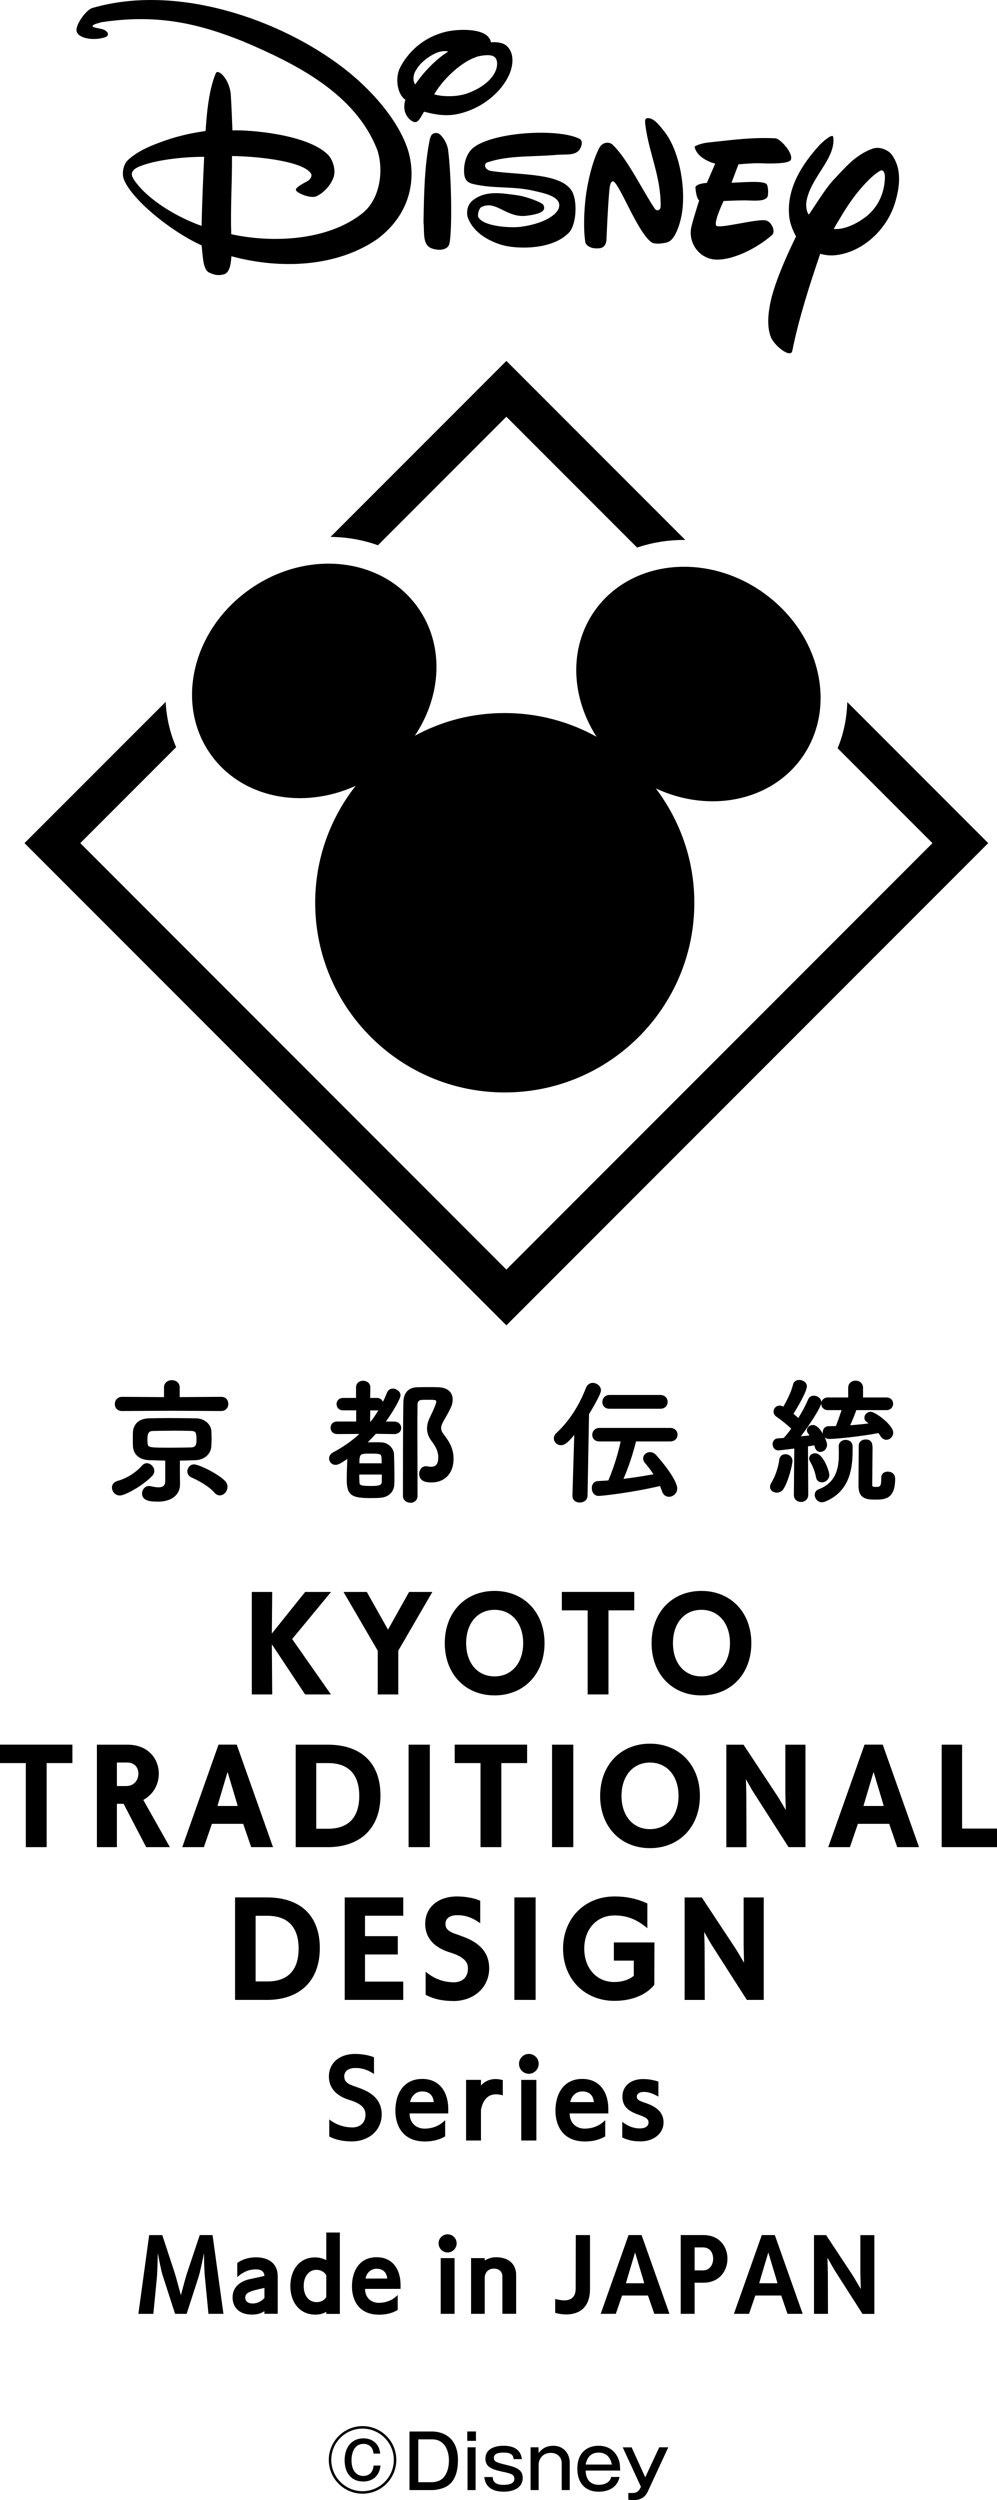 <?xml version="1.0" encoding="UTF-8"?>
<svg id="Layer_2" data-name="Layer 2" xmlns="http://www.w3.org/2000/svg" width="288.2" height="722.13" viewBox="0 0 288.2 722.13">
  <g id="text">
    <g>
      <g>
        <path d="M118.27,44.54c-1.91-7.51-8.82-17.05-18.98-24.89C81.19,5.69,51.22-4.86,26.67,2.32c-1.61.43-4.41,4.21-4.56,6.16-.18,2.33,3.86,3.2,7.03,2.6.79-.21,2.38-.33,2-1.58-1.18-1.65-3.3-1.01-4.44-1.91.41-.75,1.56-.78,2.44-1.14,15.75-2.42,27.67.06,41.32,5.58,14.92,6.35,32.41,14.98,38.67,31.48,1.89,6.07.64,14.41-4.7,18.35-9.87,7.62-25.52,8.42-37.58,5.79-.27-7.58.26-14.53.21-22.58,8.59.12,20.93,1.69,22.89,5.15.33.61-.27,1.7-1.18,2.17-1.8.92-3.58,1.98-3.2,2.61.5.89,4.26,2.41,5.88,1.7,2.15-1.01,4.17-3.16,4.98-5.53.71-2.14-.21-5.12-1.76-6.62-5.92-5.7-22.3-7.1-27.48-6.88,0,0-.29-7.62-.47-10.29-.33-4.49-3.71-7.71-4.35-6.2-2.26,5.38-2.68,13.19-2.95,16.65-2.27.39-6.51.91-12.33,2.99-3.27,1.18-7.15,2.68-10.1,5.41-1.42,1.34-1.79,3.98-1.2,5.53,2.14,5.65,13.21,14.88,22.49,19.12.35,2.79.33,6.97,2.14,7.83,1.44.68,2.68,1.01,4.38.5,1.91-.56,1.99-4.17,2.09-5.2,14.03,3.82,30.43,3.21,42.27-5.02,9.5-7.19,10.97-17.01,9.1-24.45M58.28,65.25c-6.71-2.35-15.36-7.3-19.43-13.14-1.09-1.6-1.33-2.96,1.77-4.15,5.48-2.12,14.3-2.7,18.4-2.67-.25,5.36-.64,13.55-.74,19.96M129.53,43.26c1.09,8.66,1.2,25.48.23,27.55-.73,1.51-3.06,1.54-4.61,1.05-3.23-.84-2.39-4.83-2.73-7.63.14-8.04.26-16.24,1.79-23.84.32-1.45.8-2.01,2.04-1.98,1.21.02,3.03,2.86,3.27,4.84M138.27,62.71c1.36,2.67,9.07,3.19,12.19,2.81,6.81-.89,10.63-3.52,11.13-5.6.73-3.1-4.04-4.08-7.42-4.83-6.03-1.39-11.49-.51-17.49-1.96-1.59-.37-2.32-1.32-2.47-2.71-.35-2.98.64-6.24,2.69-7.82,5.97-4.57,24.69-5.57,30.66-2.48,1.03.57.59,2.23-.06,3.13-1.33,1.8-4.07,1.25-6.47,1.47-6.83.64-14,.06-20.22,2.21-1,.35-.83,2.16,1.23,2.47,8.24,1.24,20.86.42,23.52,6.29,1.36,2.98,1.02,9.35-1.15,11.56-4.81,4.89-14.12,4.61-18.13,3.8-2.71-.56-9.35-2.86-11.16-8.57-.36-2.13.38-3.79,1.74-4.76,3.56-2.7,7.91-1.97,12.66-1.32,2.79.39,7.21,2.11,7.56,2.8.62,1.29.29,2.53-5.15,3.15-5.65.53-8.59-4.61-12.74-2.56-.77.38-1.24,2.3-.92,2.94M177.12,41.84c4.27,4.02,8.84,13.61,12.18,18.46.62.89,1.67.32,1.67-.59.14-8.52-3.27-15.22-4.35-23.1-.08-.74-.44-2.35.41-2.47,1.94-.26,3.68,2.21,4.88,3.68,4.19,5.18,6.33,15.35,5.3,23.21-.32,2.52-1.7,7.86-4.03,8.85-1.14.47-3.92.77-4.86.11-4.15-2.97-9.52-17.74-11.19-17.62-.41.02-.74.62-.91,1.85-.47,4.15-.92,15.19-.92,15.19-.3,2.58-2.23,2.33-3.1,2.33-1.62-.04-2.88-.95-3.01-1.82-.58-3.68-.35-8.95.09-12.74.56-4.71,2.06-10.9,3.94-14.43.92-1.79,2.92-1.88,3.92-.93M204.33,52.84l2.41-5.58c-1.68-.39-5.3-1.92-5.95-4.79,0-.45,2.5-1.14,3.54-1.26,7.73-.84,13.03-1.58,19.81-1.26,1.47.08,5.45,4.61,4.41,6.29-.73,1.16-6.41,1.01-8.67.92-2.21-.09-6.42.31-6.42.31l-2.01,5.32c3.32-.11,8.62-.64,10.04.29.61.37.67,3.09.38,3.72-.71,1.58-4.39,1.08-6.59,1.08-2.32,0-6.1.18-6.1.18.14-.33-2.83,5.76-2.18,7.07.56,1.13,11.56-1.95,14.3-1.48,1.77.32,2.98,3.25,1.88,4.23-5.1,4.5-13.42,8.2-18.01,6.82-4.3-1.32-6.15-5.69-5.32-9.17.67-2.73,2.26-7.66,2.26-7.66-.12-.07-.79-.46-1.09-3.62-.09-1.22,3.33-1.42,3.32-1.42M257.66,44.5c-1.12-1.26-3.5-2.25-5.42-1.56-4.95,1.79-7.85,5.36-11.62,9.37-2.44,2.77-5.06,7.21-6.8,9.66-.59-.5-.83-2.09-.77-3.31.89-7.21,8.65-12.72,7.81-19.06-.17-1.26-3.16,1.47-3.95,2.3-5.15,5.63-9.72,12.73-8.74,20.9.35,2.81,1.95,5.5,1.95,5.5,0,0-5.68,11.17-7.35,18.74-.83,3.84-1.06,7.66.11,10.44,1.16,2.62,5.68,6.01,6.13,3.92,1.95-9.62,5.07-19.24,8.09-28.11,0,0,1.89.65,4.12.45,8.06-.71,15.58-7.6,17.75-16.03,1.33-4.79,1.5-9.51-1.32-13.2M250.74,62.27c-2.92,2.35-6.73,4.17-9.75,3.86,1.68-2.83,3.53-6.13,5.83-9.18,1.62-2.18,4.97-6.16,7.63-7.63.82-.45,1.38.52,1.35,1.9-.11,4.44-1.83,8.26-5.06,11.05M146.5,13.29c-1.09-1-3.03-1.22-4.59-1.07-.73-4.32-9.53-3.88-12.97-3.06-6.5,1.56-10.83,5.73-13.22,10.22-1.68,3.21-.82,8,1.49,9.44-.38.82-.4,2.23-.26,2.99.3,1.77,1.88,3.44,3.11,3.47,1.13,0,2.15-2.64,2.54-3.02,2.97.79,6.28,1.45,9.91.63,7.13-1.62,12.51-6.48,14.66-11.28,1.3-2.91,1.47-6.37-.67-8.31M120.07,24.39c-.85-.86-.57-2.79-.1-3.64.42-.8,1.16-1.89,2.01-2.69,1.23-1.16,2.5-2.02,4.07-2.75.76-.36,2.5-.76,3.51-.41-3.62,2.24-7.35,6.19-9.5,9.48M135.28,26.9c-3.88,1.43-8.54.82-9.78.33,3.33-5.54,9.37-10.43,13.48-11.11,2.24-.36,4.14-.34,4.59,1.32.7,2.57-1.39,6.87-8.28,9.46"/>
        <path d="M60.26,668.34l-1.02-10.48c-.19-1.65-.26-5.25-.26-7.07-.38,1.69-1.05,5.19-1.56,6.82l-3.47,10.74h-3.34l-3.6-11.15c-.42-1.24-1.05-4.65-1.4-6.4-.03,1.88-.12,5.54-.26,7.07l-1.02,10.48h-4.33l3.12-22.75h3.79l3.66,11.15c.22.67,1.15,4.11,1.72,6.21.57-2.17,1.5-5.61,1.75-6.31l3.7-11.06h3.7l3.15,22.75h-4.33Z"/>
        <path d="M76.44,668.34v-.77c-.61.38-1.63.99-3.6.99-4.01,0-5.61-2.39-5.61-4.97,0-2.93,2.1-4.4,4.17-5.07.73-.22,2.9-.6,5.03-1.14-.03-1.02-.67-1.88-2.39-1.88-1.4,0-3.25.25-5.45,2.23v-4.08c1.75-1.27,3.73-1.63,5.45-1.63,3.38,0,6.24,1.59,6.24,5.48v10.83h-3.85ZM76.44,660.85c-4.56.99-5.54,1.4-5.54,2.9,0,.7.51,1.6,2.13,1.6,1.88,0,3.03-1.18,3.41-1.56v-2.93Z"/>
        <path d="M94.32,668.34v-.57c-1.37.8-2.77.8-3.16.8-4.55,0-7.23-3.57-7.23-8.25s2.64-8.28,7.14-8.28c1.59,0,2.68.51,3.25.8v-7.99h3.92v23.51h-3.92ZM94.32,657.16c-.67-1.05-1.72-1.53-2.9-1.53-1.91,0-3.63,1.66-3.63,4.68s1.69,4.65,3.73,4.65c1.12,0,2.14-.41,2.8-1.46v-6.34Z"/>
        <path d="M114.96,667.22c-1.31.83-3.22,1.37-5.35,1.37-6.31,0-7.87-4.72-7.87-8.16,0-4.49,2.17-8.44,7.14-8.44,4.71,0,6.88,3.63,6.91,7.9v1.24h-10.26v.06c0,2.13,1.37,3.92,3.92,3.98,1.88,0,3.92-.61,5.51-2.26v4.3ZM111.93,658.15c-.13-1.5-.96-2.83-3.09-2.83-1.88,0-2.96,1.5-3.19,2.83h6.28Z"/>
        <path d="M126.78,647.98c0-1.44,1.15-2.61,2.61-2.61s2.61,1.18,2.61,2.61-1.18,2.64-2.61,2.64-2.61-1.18-2.61-2.64M127.39,652.25h4.01v16.09h-4.01v-16.09Z"/>
        <path d="M145.22,668.34v-10.86c0-1.18-.86-2.2-2.39-2.2-1.43,0-2.39.73-2.71,2.26v10.8h-3.95v-16.09h3.95v.7c.92-.57,2.01-.96,3.22-.96,4.3,0,5.86,2.58,5.86,5.06v11.28h-3.98Z"/>
        <path d="M160.48,664.04c.86.22,1.79.41,2.61.41,1.82,0,3.32-.8,3.32-3.38l.03-15.48h4.11v15.67c-.03,5.57-3.44,7.26-6.88,7.26-1.08,0-2.19-.19-3.18-.45v-4.04Z"/>
        <path d="M189.13,668.34l-1.82-5.29h-7.48l-1.82,5.29h-4.37l8.06-22.75h3.76l8.06,22.75h-4.39ZM185.62,657.41c-.51-1.69-1.66-5.48-2.04-6.81l-2.04,6.81-.6,2.1h5.29l-.61-2.1Z"/>
        <path d="M196.77,668.34v-22.75h6.6c4.59,0,6.91,3.35,6.91,6.79v.06c0,3.51-2.36,6.91-6.94,6.91h-2.55v8.99h-4.01ZM203.24,655.79c1.85,0,2.9-1.57,2.9-3.31v-.1c0-1.72-.96-3.22-2.9-3.22h-2.45v6.63h2.45Z"/>
        <path d="M227.64,668.34l-1.82-5.29h-7.48l-1.82,5.29h-4.37l8.06-22.75h3.76l8.06,22.75h-4.39ZM224.14,657.41c-.51-1.69-1.66-5.48-2.04-6.81l-2.04,6.81-.6,2.1h5.29l-.61-2.1Z"/>
        <path d="M249.31,668.34l-7.87-12.3c-.54-.83-1.69-2.96-2.26-3.91.03,1.11.13,3.66.13,4.81l.03,11.41h-4.04v-22.75h3.5l7.58,11.47c.64.99,1.88,3.15,2.45,4.11-.03-1.18-.13-3.98-.13-5.09v-10.48h4.05v22.75h-3.44Z"/>
        <polygon points="88.37 489.1 78.24 473.82 78.36 489.1 73.13 489.1 73.13 460.16 78.36 460.16 78.24 472.8 88.37 460.16 94.97 460.16 84.03 473.41 95.01 489.1 88.37 489.1"/>
        <path d="M95.66,489.43h-7.47l-9.61-14.49.11,14.49h-5.9v-29.6h5.9l-.11,12.01,9.63-12.01h7.48l-11.24,13.6,11.21,16.01ZM88.55,488.76h5.82l-10.76-15.37.16-.2,10.49-12.7h-5.74l-10.25,12.79,10.27,15.48ZM73.46,488.76h4.56l-.12-15.01h0s0-.49,0-.49v-.57s0,.01,0,.01l.12-12.21h-4.56v28.27Z"/>
        <polygon points="109.53 489.1 109.53 476.7 99.88 460.16 105.84 460.16 112.16 471.38 118.44 460.16 124.4 460.16 114.8 476.7 114.8 489.1 109.53 489.1"/>
        <path d="M115.13,489.43h-5.94v-12.64l-9.89-16.96h6.73l6.13,10.88,6.09-10.88h6.73l-9.85,16.96v12.65ZM109.86,488.76h4.6v-12.16l.05-.08,9.31-16.03h-5.18l-6.48,11.57-6.52-11.57h-5.18l9.4,16.11v12.16Z"/>
        <path d="M128.9,474.63c0-8.63,5.84-14.75,14.06-14.75s14.1,6.12,14.1,14.75-5.83,14.75-14.1,14.75-14.06-6.12-14.06-14.75M151.56,474.63c0-6-3.57-9.97-8.59-9.97s-8.55,3.97-8.55,9.97,3.57,9.93,8.55,9.93,8.59-3.93,8.59-9.93"/>
        <path d="M142.97,489.71c-8.48,0-14.4-6.2-14.4-15.09s5.92-15.09,14.4-15.09,14.44,6.2,14.44,15.09-5.94,15.09-14.44,15.09M142.97,460.21c-8.08,0-13.73,5.93-13.73,14.42s5.65,14.42,13.73,14.42,13.77-5.93,13.77-14.42-5.66-14.42-13.77-14.42M142.97,484.89c-5.23,0-8.88-4.22-8.88-10.26s3.65-10.3,8.88-10.3,8.93,4.23,8.93,10.3-3.67,10.26-8.93,10.26M142.97,464.99c-4.91,0-8.22,3.87-8.22,9.63s3.3,9.6,8.22,9.6,8.26-3.86,8.26-9.6-3.32-9.63-8.26-9.63"/>
        <polygon points="170.21 489.1 170.21 464.82 162.75 464.82 162.75 460.16 183.01 460.16 183.01 464.82 175.56 464.82 175.56 489.1 170.21 489.1"/>
        <path d="M175.89,489.43h-6.02v-24.28h-7.46v-5.33h20.93v5.33h-7.45v24.28ZM170.54,488.76h4.68v-24.28h7.45v-3.99h-19.6v3.99h7.46v24.28Z"/>
        <path d="M188.69,474.63c0-8.63,5.84-14.75,14.06-14.75s14.1,6.12,14.1,14.75-5.83,14.75-14.1,14.75-14.06-6.12-14.06-14.75M211.34,474.63c0-6-3.57-9.97-8.59-9.97s-8.55,3.97-8.55,9.97,3.57,9.93,8.55,9.93,8.59-3.93,8.59-9.93"/>
        <path d="M202.75,489.71c-8.48,0-14.4-6.2-14.4-15.09s5.92-15.09,14.4-15.09,14.44,6.2,14.44,15.09-5.94,15.09-14.44,15.09M202.75,460.21c-8.08,0-13.73,5.93-13.73,14.42s5.65,14.42,13.73,14.42,13.77-5.93,13.77-14.42-5.66-14.42-13.77-14.42M202.75,484.89c-5.23,0-8.88-4.22-8.88-10.26s3.65-10.3,8.88-10.3,8.93,4.23,8.93,10.3-3.67,10.26-8.93,10.26M202.75,464.99c-4.92,0-8.22,3.87-8.22,9.63s3.3,9.6,8.22,9.6,8.26-3.86,8.26-9.6-3.32-9.63-8.26-9.63"/>
        <polygon points="7.79 533.21 7.79 508.93 .33 508.93 .33 504.27 20.6 504.27 20.6 508.93 13.14 508.93 13.14 533.21 7.79 533.21"/>
        <path d="M13.48,533.54h-6.02v-24.28H0v-5.33h20.93v5.33h-7.45v24.28ZM8.13,532.87h4.68v-24.28h7.45v-3.99H.67v3.99h7.46v24.28Z"/>
        <path d="M42.44,533.21l-6.52-12.52h-2.47v12.52h-5.11v-28.94h8.47c5.75,0,8.75,3.85,8.75,8.02,0,3-1.58,6-4.62,7.46l7.58,13.45h-6.08ZM36.49,516.23c2.55,0,3.85-1.99,3.85-3.93,0-1.78-1.14-3.52-3.57-3.52h-3.32v7.46h3.04Z"/>
        <path d="M49.1,533.54h-6.85l-6.52-12.52h-1.94v12.52h-5.78v-29.6h8.81c6.24,0,9.09,4.33,9.09,8.36,0,3.24-1.71,6.12-4.49,7.6l7.69,13.65ZM42.65,532.87h5.3l-7.47-13.27.32-.15c2.73-1.32,4.43-4.06,4.43-7.16,0-3.7-2.63-7.69-8.42-7.69h-8.14v28.27h4.44v-12.52h3.01l6.53,12.52ZM36.49,516.56h-3.37v-8.13h3.66c2.68,0,3.9,2,3.9,3.86,0,2.12-1.44,4.27-4.18,4.27M33.78,515.89h2.71c2.41,0,3.52-1.87,3.52-3.6,0-1.59-1-3.19-3.23-3.19h-2.99v6.79Z"/>
        <path d="M72.85,533.21l-2.31-6.73h-9.52l-2.31,6.73h-5.55l10.25-28.94h4.78l10.25,28.94h-5.59ZM68.39,519.31c-.65-2.15-2.11-6.97-2.59-8.67l-2.59,8.67-.77,2.68h6.73l-.77-2.68Z"/>
        <path d="M78.91,533.54h-6.3l-2.31-6.73h-9.05l-2.31,6.73h-6.26l10.49-29.61h5.26l10.49,29.61ZM73.08,532.87h4.88l-10.02-28.27h-4.31l-10.02,28.27h4.84l2.31-6.73h10l2.31,6.73ZM69.6,522.32h-7.62l.89-3.1,2.92-9.77.31,1.1c.5,1.73,2.02,6.77,2.59,8.67h0s.89,3.11.89,3.11ZM62.87,521.65h5.84l-.65-2.25c-.48-1.59-1.63-5.37-2.28-7.59l-2.92,9.83Z"/>
        <path d="M85.82,533.21v-28.94h8.92c8.95,0,14.91,4.66,14.91,14.31s-5.43,14.63-15.03,14.63h-8.8ZM94.85,528.55c5.63,0,9.32-3,9.32-9.81s-3.93-9.81-9.32-9.81h-3.77v19.62h3.77Z"/>
        <path d="M94.61,533.54h-9.13v-29.6h9.25c9.69,0,15.25,5.33,15.25,14.64s-5.6,14.97-15.37,14.97M86.15,532.87h8.46c9.34,0,14.7-5.21,14.7-14.3s-5.31-13.97-14.58-13.97h-8.58v28.27ZM94.85,528.88h-4.1v-20.28h4.1c4.4,0,9.66,1.76,9.66,10.14,0,6.54-3.43,10.14-9.66,10.14M91.42,528.22h3.44c5.88,0,8.99-3.28,8.99-9.48s-3.11-9.48-8.99-9.48h-3.44v18.95Z"/>
        <rect x="118.45" y="504.27" width="5.47" height="28.93"/>
        <path d="M124.25,533.54h-6.14v-29.6h6.14v29.6ZM118.78,532.87h4.8v-28.27h-4.8v28.27Z"/>
        <polygon points="139.24 533.21 139.24 508.93 131.78 508.93 131.78 504.27 152.04 504.27 152.04 508.93 144.59 508.93 144.59 533.21 139.24 533.21"/>
        <path d="M144.92,533.54h-6.02v-24.28h-7.46v-5.33h20.93v5.33h-7.45v24.28ZM139.57,532.87h4.68v-24.28h7.45v-3.99h-19.59v3.99h7.46v24.28Z"/>
        <rect x="159.91" y="504.27" width="5.47" height="28.93"/>
        <path d="M165.72,533.54h-6.14v-29.6h6.14v29.6ZM160.25,532.87h4.8v-28.27h-4.8v28.27Z"/>
        <path d="M173.81,518.74c0-8.63,5.84-14.75,14.06-14.75s14.1,6.12,14.1,14.75-5.83,14.75-14.1,14.75-14.06-6.12-14.06-14.75M196.47,518.74c0-6-3.57-9.97-8.59-9.97s-8.55,3.97-8.55,9.97,3.57,9.93,8.55,9.93,8.59-3.93,8.59-9.93"/>
        <path d="M187.88,533.83c-8.48,0-14.4-6.2-14.4-15.09s5.92-15.09,14.4-15.09,14.44,6.2,14.44,15.09-5.94,15.09-14.44,15.09M187.88,504.32c-8.08,0-13.73,5.93-13.73,14.42s5.65,14.42,13.73,14.42,13.77-5.93,13.77-14.42-5.66-14.42-13.77-14.42M187.88,529c-5.23,0-8.88-4.22-8.88-10.26s3.65-10.3,8.88-10.3,8.93,4.23,8.93,10.3-3.67,10.26-8.93,10.26M187.88,509.11c-4.91,0-8.22,3.87-8.22,9.63s3.3,9.6,8.22,9.6,8.26-3.86,8.26-9.6-3.32-9.63-8.26-9.63"/>
        <path d="M228.13,533.21l-10.01-15.64c-.69-1.06-2.15-3.77-2.88-4.98.04,1.42.16,4.66.16,6.12l.04,14.51h-5.15v-28.94h4.46l9.65,14.59c.81,1.26,2.39,4.01,3.12,5.23-.04-1.5-.16-5.07-.16-6.48v-13.33h5.15v28.94h-4.38Z"/>
        <path d="M232.84,533.54h-4.89l-.1-.15-10.01-15.64c-.41-.63-1.08-1.81-1.72-2.96-.17-.3-.34-.6-.5-.88.05,1.56.12,3.69.12,4.8l.04,14.84h-5.82v-29.6h4.97l9.74,14.74c.56.86,1.48,2.44,2.22,3.7.08.14.17.28.25.43v-.17c-.06-1.67-.12-3.96-.12-5.03v-13.67h5.81v29.6ZM228.31,532.87h3.86v-28.27h-4.48v13c0,1.06.07,3.34.12,5.01l.08,2.74-.66-1.09c-.23-.39-.55-.94-.91-1.55-.74-1.26-1.66-2.83-2.2-3.67l-9.55-14.44h-3.94v28.27h4.48l-.04-14.18c0-1.09-.07-3.22-.12-4.78l-.08-2.6.66,1.09c.3.5.73,1.26,1.17,2.05.64,1.14,1.3,2.31,1.7,2.92l9.91,15.49Z"/>
        <path d="M259.58,533.21l-2.31-6.73h-9.52l-2.31,6.73h-5.55l10.25-28.94h4.78l10.25,28.94h-5.59ZM255.12,519.31c-.65-2.15-2.11-6.97-2.59-8.67l-2.59,8.67-.77,2.68h6.73l-.77-2.68Z"/>
        <path d="M265.65,533.54h-6.3l-2.31-6.73h-9.05l-2.31,6.73h-6.26l10.49-29.61h5.26l10.49,29.61ZM259.82,532.87h4.88l-10.02-28.27h-4.31l-10.02,28.27h4.84l2.31-6.73h10l2.31,6.73ZM256.34,522.32h-7.62l.89-3.1,2.92-9.77.31,1.1c.5,1.73,2.02,6.77,2.59,8.67h0s.89,3.11.89,3.11ZM249.61,521.65h5.84l-.65-2.25c-.48-1.59-1.63-5.37-2.28-7.59l-2.92,9.83Z"/>
        <polygon points="272.55 533.21 272.55 504.27 277.78 504.27 277.78 528.5 287.87 528.5 287.87 533.21 272.55 533.21"/>
        <path d="M288.2,533.54h-15.99v-29.6h5.9v24.23h10.09v5.37ZM272.89,532.87h14.65v-4.04h-10.09v-24.23h-4.56v28.27Z"/>
        <path d="M68.29,577.32v-28.94h8.92c8.96,0,14.91,4.66,14.91,14.31s-5.43,14.63-15.03,14.63h-8.8ZM77.32,572.66c5.63,0,9.32-3,9.32-9.81s-3.93-9.81-9.32-9.81h-3.77v19.62h3.77Z"/>
        <path d="M77.08,577.66h-9.13v-29.6h9.25c9.69,0,15.25,5.33,15.25,14.64s-5.6,14.97-15.37,14.97M68.62,576.99h8.46c9.34,0,14.7-5.21,14.7-14.3s-5.31-13.97-14.58-13.97h-8.58v28.27ZM77.32,573h-4.1v-20.28h4.1c4.4,0,9.66,1.76,9.66,10.14,0,6.54-3.43,10.14-9.66,10.14M73.89,572.33h3.44c5.88,0,8.99-3.28,8.99-9.48s-3.11-9.48-8.99-9.48h-3.44v18.95Z"/>
        <polygon points="99.98 577.32 99.98 548.39 116.23 548.39 116.23 553.01 105.17 553.01 105.17 559.57 114.65 559.57 114.65 564.19 105.17 564.19 105.17 572.7 116.23 572.7 116.23 577.32 99.98 577.32"/>
        <path d="M116.57,577.66h-16.92v-29.6h16.92v5.29h-11.06v5.9h9.48v5.29h-9.48v7.84h11.06v5.29ZM100.32,576.99h15.58v-3.95h-11.06v-9.18h9.48v-3.95h-9.48v-7.23h11.06v-3.95h-15.58v28.27Z"/>
        <path d="M123.37,570.19c.65.53,3.45,2.71,7.82,2.71,2.31,0,4.42-1.34,4.42-4.33,0-2.19-1.5-3.81-5.71-5.02-4.5-1.46-6.65-4.25-6.65-7.86,0-4.22,3.2-7.58,8.88-7.58,2.39,0,4.87.49,6.36,1.14v5.63c-2.35-1.58-4.25-2.02-6.36-2.02-2.63,0-3.69,1.42-3.69,2.8s.61,2.39,3.04,3.24c.57.16,1.98.73,2.03.73,4.17,1.46,7.58,3.97,7.58,8.92,0,5.43-4.46,9.12-10.09,9.12-2.71,0-5.31-.45-7.62-1.66v-5.8Z"/>
        <path d="M130.99,577.98c-3.05,0-5.6-.56-7.77-1.7l-.18-.09v-6.7l.54.45c.98.79,3.67,2.64,7.61,2.64,1.97,0,4.08-1.05,4.08-4,0-1.46-.62-3.3-5.47-4.71-4.51-1.46-6.89-4.29-6.89-8.18,0-4.74,3.7-7.91,9.21-7.91,2.31,0,4.86.45,6.5,1.16l.2.09v6.48l-.52-.35c-2.08-1.4-3.87-1.97-6.18-1.97-2.47,0-3.35,1.27-3.35,2.46s.48,2.11,2.82,2.93c.37.1,1.11.38,1.59.57.17.06.31.12.37.14l.06.02c5.25,1.84,7.8,4.86,7.8,9.23,0,5.48-4.38,9.46-10.43,9.46M123.71,575.78c2.04,1.03,4.42,1.53,7.28,1.53,5.65,0,9.76-3.7,9.76-8.79,0-4.05-2.4-6.86-7.34-8.59-.06-.02-.18-.07-.47-.17-.45-.17-1.2-.46-1.56-.56-2.31-.81-3.28-1.87-3.28-3.56,0-1.44,1.05-3.13,4.02-3.13,2.22,0,4.06.52,6.03,1.75v-4.8c-1.56-.62-3.89-1.02-6.03-1.02-5.11,0-8.54,2.91-8.54,7.24,0,3.57,2.22,6.18,6.42,7.54,4.11,1.18,5.94,2.83,5.94,5.34,0,3.45-2.56,4.67-4.75,4.67-3.51,0-6.05-1.34-7.49-2.37v4.91Z"/>
        <rect x="149.03" y="548.39" width="5.47" height="28.94"/>
        <path d="M154.83,577.66h-6.14v-29.6h6.14v29.6ZM149.36,576.99h4.8v-28.27h-4.8v28.27Z"/>
        <path d="M183.56,565.97h-5.75v-4.58h11.06l-.04,11.79c-2.31,2.76-6.28,4.42-11.23,4.42-8.39,0-14.51-6.12-14.51-14.75s6.12-14.75,14.55-14.75c2.88,0,5.88.44,9.16,1.9v6.24c-2.55-2.06-5.51-3.32-9-3.32h-.16c-5.27,0-9.08,4.01-9.08,9.93s3.77,9.97,9,9.97c2.59,0,4.66-.81,6-1.98v-4.86Z"/>
        <path d="M177.6,577.94c-8.6,0-14.84-6.34-14.84-15.08s6.26-15.08,14.88-15.08c3.37,0,6.33.61,9.29,1.93l.2.09v7.16l-.55-.44c-2.7-2.19-5.57-3.25-8.79-3.25h-.16c-5.15,0-8.74,3.95-8.74,9.59s3.56,9.64,8.66,9.64c2.26,0,4.27-.64,5.66-1.8v-4.38h-5.76v-5.25h11.73l-.04,12.25-.08.09c-2.45,2.92-6.53,4.53-11.48,4.53M177.64,548.44c-8.24,0-14.21,6.06-14.21,14.42s5.96,14.42,14.17,14.42c4.7,0,8.56-1.49,10.89-4.2l.04-11.34h-10.39v3.91h5.75v5.35l-.11.1c-1.52,1.33-3.73,2.07-6.22,2.07-5.41,0-9.33-4.33-9.33-10.3s3.87-10.26,9.41-10.26h.16c3.11,0,6.02,1,8.66,2.97v-5.34c-2.81-1.22-5.62-1.79-8.83-1.79"/>
        <path d="M216.07,577.32l-10.01-15.64c-.69-1.06-2.15-3.77-2.88-4.98.04,1.42.16,4.66.16,6.12l.04,14.51h-5.15v-28.94h4.46l9.65,14.59c.81,1.26,2.39,4.01,3.12,5.23-.04-1.5-.16-5.07-.16-6.48v-13.33h5.15v28.94h-4.38Z"/>
        <path d="M220.78,577.66h-4.89l-.1-.15-10.01-15.64c-.41-.63-1.08-1.82-1.73-2.97-.17-.3-.33-.59-.49-.87.05,1.56.12,3.69.12,4.8l.04,14.84h-5.82v-29.6h4.97l9.74,14.74c.56.86,1.48,2.44,2.22,3.7.08.14.17.28.25.43v-.17c-.05-1.67-.12-3.96-.12-5.03v-13.67h5.81v29.6ZM216.25,576.99h3.86v-28.27h-4.48v13c0,1.06.07,3.34.12,5.01l.08,2.74-.66-1.09c-.23-.39-.55-.94-.91-1.55-.74-1.26-1.66-2.83-2.2-3.67l-9.55-14.44h-3.94v28.27h4.48l-.04-14.18c0-1.09-.07-3.22-.12-4.78l-.08-2.61.66,1.1c.3.5.72,1.25,1.16,2.03.64,1.14,1.31,2.33,1.71,2.94l9.91,15.49Z"/>
        <path d="M51.79,421.64c1.57,0,3.13-.08,4.7-.12,2.62-.08,4.27-1.8,4.39-3.84.04-.7.08-1.49.08-2.27s-.04-1.52-.08-2.15c-.12-1.68-1.8-3.33-4.19-3.37-2.5-.04-5.29-.08-7.87-.08-2.12,0-4.11.04-5.76.08-3.13.08-4.27,1.92-4.39,3.68-.04.63-.04,1.33-.04,2.03s0,1.41.04,2.12c.12,2.15,1.61,3.68,4.47,3.8,1.61.04,3.21.12,4.86.12v6.19c0,1.41-.74,2-2.15,2-.63,0-1.37-.12-2.23-.31-.15-.04-.35-.08-.51-.08-1.1,0-1.8.98-1.8,1.96,0,2.07,2.66,2.12,4.35,2.12,4.04,0,6.19-2,6.19-4.82v-.08l-.04-3.56v-3.41ZM49.63,418.39c-6.66,0-7.05,0-7.21-1.57-.04-.35-.04-.75-.04-1.14,0-1.49.27-2.54,1.8-2.58,1.84-.04,4-.08,6.11-.08,1.76,0,3.45.04,4.9.08,1.52.04,1.84.47,1.84,2.74,0,1.17-.04,2.39-1.76,2.47-1.8.04-3.72.08-5.64.08"/>
        <path d="M45.64,433.74c-1.6,0-4.58,0-4.58-2.34,0-1.05.78-2.18,2.03-2.18.2,0,.44.05.57.08.91.21,1.61.31,2.18.31,1.33,0,1.92-.55,1.92-1.77v-5.96c-1.04,0-2.07-.04-3.08-.07-.52-.02-1.04-.04-1.56-.05-2.81-.11-4.56-1.61-4.69-4.01-.04-.71-.04-1.43-.04-2.13s0-1.42.04-2.05c.06-.89.57-3.79,4.61-3.89,1.53-.04,3.58-.08,5.76-.08,2.64,0,5.45.04,7.87.08,2.61.04,4.3,1.85,4.42,3.58.04.67.08,1.39.08,2.17s-.04,1.56-.08,2.29c-.13,2.31-2.03,3.97-4.61,4.05-.51.01-1.02.03-1.54.05-.96.03-1.96.06-2.94.07v3.18l.04,3.64c0,3.11-2.46,5.04-6.42,5.04M43.09,429.67c-.99,0-1.58.88-1.58,1.73,0,1.74,2.13,1.89,4.12,1.89,3.67,0,5.96-1.76,5.96-4.59v-.08l-.04-3.56v-3.64h.23c1.05,0,2.12-.04,3.16-.07.51-.02,1.03-.03,1.54-.05,2.33-.07,4.04-1.56,4.17-3.62.04-.72.08-1.49.08-2.26s-.04-1.48-.08-2.14c-.11-1.52-1.62-3.12-3.97-3.15-2.42-.04-5.23-.08-7.87-.08-2.18,0-4.22.04-5.75.08-3.56.09-4.1,2.46-4.16,3.47-.04.62-.04,1.33-.04,2.02s0,1.4.04,2.11c.12,2.17,1.67,3.48,4.25,3.58.52.01,1.04.03,1.56.05,1.07.03,2.18.07,3.29.07h.23v6.42c0,1.48-.8,2.22-2.38,2.22-.61,0-1.33-.1-2.28-.32-.18-.04-.35-.07-.46-.07M49.63,418.62c-6.71,0-7.26,0-7.43-1.77-.04-.36-.04-.77-.04-1.16,0-1.43.25-2.77,2.02-2.81,1.54-.04,3.85-.08,6.12-.08,1.84,0,3.59.04,4.9.08,1.78.04,2.06.75,2.06,2.97,0,1.1,0,2.6-1.98,2.69-1.7.04-3.68.08-5.65.08M50.3,413.25c-2.27,0-4.57.04-6.11.08-1.16.03-1.58.65-1.58,2.36,0,.38,0,.77.04,1.11.13,1.34.26,1.36,6.98,1.36,1.97,0,3.94-.04,5.63-.08,1.43-.06,1.54-.93,1.54-2.24,0-2.25-.31-2.48-1.62-2.52-1.31-.04-3.05-.08-4.89-.08"/>
        <path d="M63.97,403.7l-12.26.08v-3.05c0-1.22-1.02-1.84-2.04-1.84s-2.04.63-2.04,1.84v3.05l-12.38-.08c-1.21,0-1.84.94-1.84,1.88,0,.86.59,1.76,1.84,1.76l14.34-.08,14.37.08c1.21,0,1.8-.9,1.8-1.84s-.59-1.8-1.8-1.8"/>
        <path d="M63.97,407.57l-14.38-.08-14.33.08c-1.42,0-2.07-1.03-2.07-1.99,0-1.05.71-2.11,2.07-2.11l12.15.08v-2.83c0-1.36,1.14-2.07,2.27-2.07s2.26.71,2.26,2.07v2.83l12.03-.08c1.39,0,2.03,1.05,2.03,2.03s-.64,2.06-2.03,2.06M49.59,407.04l14.38.08c1.09,0,1.57-.81,1.57-1.61s-.49-1.57-1.57-1.58l-12.49.08v-3.28c0-1.11-.94-1.62-1.81-1.62s-1.81.51-1.81,1.62v3.28h-.23s-12.38-.08-12.38-.08c-1.11,0-1.61.86-1.61,1.65s.5,1.54,1.61,1.54l14.33-.08Z"/>
        <path d="M44.39,424.89c0-1.06-.94-2.04-1.96-2.04-.39,0-.82.2-1.18.59-1.96,2.19-4.5,3.76-7.25,4.54-.98.28-1.41.98-1.41,1.69,0,1.02.82,2.08,2.07,2.08,1.41,0,6.54-2.82,9.2-5.64.35-.39.51-.82.51-1.21"/>
        <path d="M34.67,431.97c-1.42,0-2.31-1.19-2.31-2.3,0-.71.42-1.57,1.58-1.9,2.76-.78,5.23-2.33,7.14-4.47.38-.42.87-.66,1.34-.66,1.14,0,2.19,1.08,2.19,2.26,0,.47-.2.96-.57,1.36-2.73,2.89-7.91,5.71-9.37,5.71M42.43,423.08c-.34,0-.71.19-1.01.51-1.97,2.2-4.51,3.8-7.35,4.61-.78.22-1.24.77-1.24,1.46,0,.89.71,1.85,1.85,1.85,1.36,0,6.43-2.81,9.04-5.57.29-.32.45-.69.45-1.06,0-.93-.84-1.81-1.73-1.81"/>
        <path d="M56.1,423.21c-1.02,0-1.72.9-1.72,1.8,0,.59.31,1.18,1.06,1.53,2.39,1.06,5.13,2.62,6.74,4.47.43.51.9.7,1.37.7,1.06,0,2-1.06,2-2.23,0-.59-.23-1.18-.78-1.69-2.47-2.31-7.56-4.58-8.66-4.58"/>
        <path d="M63.54,431.94c-.58,0-1.1-.26-1.55-.78-1.8-2.07-4.94-3.65-6.65-4.41-.76-.36-1.19-.99-1.19-1.74,0-.97.75-2.03,1.95-2.03s6.35,2.33,8.81,4.64c.56.52.85,1.16.85,1.85,0,1.31-1.04,2.46-2.23,2.46M56.1,423.44c-.89,0-1.49.81-1.49,1.57,0,.57.33,1.04.93,1.32,1.74.77,4.95,2.38,6.81,4.53.36.42.75.62,1.2.62.93,0,1.77-.96,1.77-2.01,0-.57-.24-1.08-.71-1.52-2.48-2.32-7.5-4.52-8.5-4.52"/>
        <path d="M113.93,410.83h-2.82c2.7-3.64,4.46-7.09,4.46-7.79,0-.94-1.02-1.72-2-1.72-.59,0-1.18.31-1.49,1.06-.43,1.14-.94,2.2-1.49,3.25,0-.83-.55-1.61-1.64-1.61h-2.16l.04-3.29c0-1.14-.94-1.68-1.84-1.68s-1.84.55-1.84,1.68v3.29h-3.96c-1.14,0-1.68.78-1.68,1.57s.55,1.57,1.68,1.57h3.99v3.68h-5.72c-1.14,0-1.69.78-1.69,1.57,0,.82.55,1.61,1.69,1.61l6.97-.04c-2.35,2.27-5.05,4.15-8.07,5.76-.7.39-1.02.98-1.02,1.53,0,.86.67,1.65,1.61,1.65.71,0,1.49-.39,3.68-1.96-.08,1.76-.2,4.38-.2,6.46,0,4.39,1.29,5.09,6.93,5.09,1.06,0,2.12-.04,2.82-.12,2.11-.23,3.48-1.68,3.56-3.64.04-.63.04-1.41.04-2.27,0-2.15-.08-4.78-.12-6.34-.04-1.57-1.49-3.17-3.33-3.25-.59-.04-1.33-.04-2.15-.04s-1.65,0-2.47.04c.98-.94,1.92-1.92,2.82-2.94l5.37.08h.04c1.21,0,1.8-.78,1.8-1.57s-.63-1.61-1.84-1.61M110.6,427.91c-.04,1.25-.78,1.53-3.21,1.53-3.49,0-3.68-.28-3.72-1.49-.04-.55-.04-1.37-.04-2.27h6.97v2.23ZM107.11,419.64c2.9,0,3.33.08,3.41,1.57,0,.43.04,1.02.04,1.68h-6.89c0-3.25.2-3.25,3.45-3.25M107.27,410.83h-.51l.04-3.68h2.16c.39,0,.7-.08.94-.24-.78,1.37-1.65,2.7-2.62,3.92"/>
        <path d="M107.39,432.72c-5.63,0-7.16-.66-7.16-5.32,0-1.92.1-4.28.17-6.01-1.89,1.33-2.69,1.73-3.43,1.73-1.01,0-1.84-.84-1.84-1.87,0-.7.42-1.32,1.14-1.73,2.96-1.58,5.45-3.32,7.6-5.33l-6.4.03c-1.32,0-1.91-.95-1.91-1.83s.6-1.79,1.91-1.79h5.49v-3.23h-3.77c-1.31,0-1.91-.93-1.91-1.79s.6-1.79,1.91-1.79h3.73v-3.06c0-1.31,1.07-1.91,2.06-1.91s2.07.66,2.07,1.91l-.04,3.06h1.92c.94,0,1.51.51,1.75,1.13.49-.98.86-1.81,1.17-2.63.32-.77.94-1.2,1.7-1.2,1.05,0,2.23.83,2.23,1.95,0,.83-1.84,4.25-4.24,7.57h2.37c1.34,0,2.07.94,2.07,1.83s-.64,1.79-2.03,1.79l-5.31-.08c-.75.85-1.53,1.67-2.33,2.46,1.52-.04,3.02-.04,4.05.02,1.84.08,3.5,1.7,3.54,3.48l.02.81c.04,1.57.1,3.72.1,5.54,0,.85,0,1.65-.04,2.29-.08,2.1-1.56,3.61-3.77,3.85-.67.08-1.71.12-2.85.12M100.9,420.48l-.02.47c-.08,1.73-.2,4.36-.2,6.45,0,4.14,1,4.86,6.7,4.86,1.12,0,2.14-.04,2.8-.12,1.97-.22,3.29-1.56,3.36-3.42.04-.62.04-1.42.04-2.26,0-1.81-.06-3.96-.1-5.53l-.02-.8c-.03-1.37-1.32-2.96-3.11-3.03-.59-.04-1.34-.04-2.14-.04s-1.64,0-2.46.04l-.61.03.44-.42c.96-.92,1.91-1.91,2.81-2.92l.07-.08h.1s5.37.08,5.37.08c1.12,0,1.61-.67,1.61-1.34s-.55-1.38-1.61-1.38h-3.27l.27-.36c2.74-3.7,4.42-7.06,4.42-7.66,0-.84-.95-1.5-1.77-1.5-.57,0-1.03.34-1.28.92-.38.99-.84,2-1.5,3.27l-.24.46h.01s-.21.37-.21.37v-.02l-.28.49c-.87,1.53-1.74,2.83-2.64,3.95l-.07.08h-.85l.04-4.14h2.38c.35,0,.62-.07.81-.2l.6-.41v-.69c0-.68-.44-1.38-1.42-1.38h-2.38l.04-3.52c0-1-.84-1.46-1.61-1.46s-1.61.45-1.61,1.46v3.52h-4.19c-1.01,0-1.45.67-1.45,1.34s.45,1.34,1.45,1.34h4.22v4.14h-5.95c-1.01,0-1.45.67-1.45,1.34s.38,1.38,1.45,1.38l7.54-.04-.41.4c-2.28,2.2-4.93,4.1-8.12,5.79-.57.32-.9.8-.9,1.33,0,.68.53,1.42,1.38,1.42.67,0,1.5-.45,3.55-1.91l.38-.27ZM106.99,410.61h.17c.75-.95,1.48-2.02,2.22-3.26-.13.02-.27.04-.43.04h-1.93l-.03,3.23ZM107.39,429.66c-3.39,0-3.9-.22-3.95-1.71-.04-.55-.04-1.39-.04-2.28v-.22h7.43v2.46c-.05,1.5-1.1,1.75-3.44,1.75M103.86,425.91c0,.8,0,1.53.04,2.03.03,1.01.04,1.28,3.49,1.28,2.51,0,2.95-.33,2.98-1.31v-2h-6.51ZM110.79,423.12h-7.35v-.23c0-3.38.31-3.48,3.68-3.48,2.86,0,3.54.06,3.63,1.78,0,.2,0,.42.02.67.01.31.02.66.02,1.03v.23ZM103.89,422.67h6.44c0-.28-.01-.55-.02-.79,0-.25-.02-.48-.02-.67-.06-1.2-.17-1.34-3.18-1.34s-3.22,0-3.22,2.8"/>
        <path d="M127.28,412.48c0-.55.2-1.14.59-1.88,2.31-4.03,2.74-4.9,2.74-6.38,0-1.84-1.29-3.21-3.92-3.29-.86-.04-1.72-.04-2.59-.04-1.21,0-2.35,0-3.41.04-2.59.04-3.84,1.64-3.88,4.15-.08,5.13-.12,10.38-.12,27.02,0,1.14.94,1.73,1.92,1.73.9,0,1.84-.59,1.84-1.73v-3.21c0-5.48-.04-10.89-.04-16.1,0-2.43,0-4.82.04-7.17,0-.83.51-1.49,1.37-1.53.55-.04,1.17-.04,1.8-.04,2.16,0,2.7,0,2.7.82,0,.12,0,.75-1.8,4.47-.59,1.18-.86,2.23-.86,3.25,0,1.25.43,2.39,1.37,3.64,1.1,1.45,1.88,2.94,1.88,4.66,0,1.57-.43,2.98-2.31,2.98-.35,0-.71-.04-1.1-.12-.12-.04-.28-.04-.39-.04-1.06,0-1.72.98-1.72,1.96,0,2.27,2.47,2.27,3.33,2.27,3.45,0,6.15-2.27,6.15-6.58,0-2.97-1.25-4.89-2.7-6.81-.59-.74-.9-1.37-.9-2.07"/>
        <path d="M118.63,434.05c-1.07,0-2.15-.67-2.15-1.95,0-16.37.04-21.76.12-27.03.04-2.78,1.5-4.33,4.1-4.37,1.06-.04,2.2-.04,3.41-.04.85,0,1.73,0,2.6.04,2.59.08,4.14,1.39,4.14,3.52,0,1.54-.42,2.39-2.78,6.5-.38.73-.56,1.28-.56,1.77,0,.6.25,1.18.85,1.94,1.45,1.92,2.75,3.9,2.75,6.96,0,4.14-2.5,6.81-6.38,6.81-.88,0-3.56,0-3.56-2.5,0-1.07.73-2.19,1.95-2.19.13,0,.31,0,.47.05.36.07.7.11,1.02.11,1.44,0,2.08-.85,2.08-2.75,0-1.45-.57-2.85-1.83-4.52-.98-1.3-1.42-2.47-1.42-3.78,0-1.06.29-2.16.89-3.35,1.65-3.41,1.78-4.2,1.78-4.36,0-.54-.21-.59-2.48-.59-.61,0-1.24,0-1.78.04-.71.03-1.16.54-1.16,1.3-.04,2.35-.04,4.69-.04,7.17s0,5.19.02,7.84c.01,2.72.02,5.48.02,8.26v3.21c0,1.27-1.06,1.95-2.07,1.95M124.11,401.11c-1.21,0-2.34,0-3.4.04-2.97.04-3.63,2.16-3.66,3.93-.08,5.26-.12,10.65-.12,27.02,0,1.03.87,1.5,1.69,1.5s1.61-.52,1.61-1.5v-3.21c0-2.78-.01-5.53-.02-8.26,0-2.65-.02-5.27-.02-7.84s0-4.82.04-7.17c0-.99.65-1.71,1.59-1.75.55-.04,1.19-.04,1.81-.04,2.19,0,2.93,0,2.93,1.05,0,.66-.99,2.85-1.83,4.57-.56,1.13-.84,2.16-.84,3.15,0,1.2.41,2.28,1.32,3.51,1.33,1.76,1.92,3.24,1.92,4.8,0,2.16-.83,3.2-2.54,3.2-.36,0-.72-.04-1.14-.12-.11-.04-.25-.04-.35-.04-.94,0-1.5.88-1.5,1.73,0,1.83,1.77,2.05,3.1,2.05,3.6,0,5.92-2.5,5.92-6.35,0-2.92-1.26-4.82-2.66-6.68-.66-.84-.95-1.5-.95-2.22,0-.57.19-1.18.61-1.99,2.31-4.02,2.71-4.85,2.71-6.28,0-1.85-1.38-2.99-3.7-3.06-.86-.04-1.73-.04-2.58-.04"/>
        <path d="M171.34,399.67c-.71,0-1.37.39-1.72,1.25-2.08,5.33-4.9,9.67-8.62,13.16-.47.43-.67.9-.67,1.37,0,.94.82,1.77,1.84,1.77.82,0,1.76-.51,4.07-3.41l-.55,18.21v.08c0,1.14.94,1.69,1.92,1.69s1.96-.59,2-1.76l.43-23.62c1.21-2,3.45-5.84,3.45-6.78,0-1.14-1.1-1.95-2.15-1.95"/>
        <path d="M167.62,434.01c-1.04,0-2.15-.6-2.15-1.91v-.07l.53-17.55c-2.03,2.47-2.96,2.97-3.83,2.97-1.12,0-2.07-.91-2.07-1.99,0-.57.25-1.09.74-1.54,3.67-3.44,6.47-7.72,8.56-13.08.37-.89,1.07-1.4,1.94-1.4,1.15,0,2.38.88,2.38,2.18,0,1.04-2.38,5.09-3.45,6.84l-.43,23.56c-.05,1.36-1.18,1.98-2.22,1.98M166.5,413.13l-.57,18.96c0,1.01.85,1.46,1.69,1.46s1.73-.48,1.77-1.54l.43-23.68.03-.05c2.07-3.41,3.41-6.03,3.41-6.66,0-1.02-1.02-1.73-1.92-1.73-.68,0-1.22.4-1.51,1.12-2.11,5.41-4.95,9.75-8.67,13.24-.4.36-.6.76-.6,1.2,0,.83.74,1.54,1.61,1.54.77,0,1.69-.55,3.9-3.32l.43-.53Z"/>
        <path d="M176.19,406.68h14.69c1.25,0,1.88-.86,1.88-1.76s-.63-1.76-1.88-1.76h-14.69c-1.21,0-1.84.94-1.84,1.84s.59,1.68,1.84,1.68"/>
        <path d="M190.88,406.91h-14.69c-1.43,0-2.07-.96-2.07-1.91,0-1.03.71-2.07,2.07-2.07h14.69c1.38,0,2.11,1,2.11,1.99s-.66,1.99-2.11,1.99M176.19,403.38c-1.06,0-1.61.81-1.61,1.61,0,.67.42,1.46,1.61,1.46h14.69c1.14,0,1.65-.77,1.65-1.54s-.52-1.53-1.65-1.53h-14.69Z"/>
        <path d="M193.74,416.12c1.25,0,1.88-.86,1.88-1.72s-.63-1.73-1.88-1.73h-20.48c-1.22,0-1.84.9-1.84,1.8,0,.83.59,1.65,1.84,1.65h6.42c-.75,3.68-2.12,8.07-3.68,11.71-1.1.08-2.15.16-3.17.2-1.06.04-1.53.9-1.53,1.8,0,1.02.59,2.04,1.72,2.04s9.6-.94,17.9-2.9c.24.55.47,1.14.67,1.73.31.98,1.02,1.41,1.76,1.41,1.06,0,2.19-.9,2.19-2.19,0-1.02-1.29-4.15-6.07-9.52-.47-.51-1.06-.74-1.57-.74-.94,0-1.76.7-1.76,1.61,0,.35.12.78.47,1.18.98,1.14,1.84,2.31,2.66,3.56-2.94.54-6.19,1.06-9.44,1.45,1.61-3.52,2.98-7.83,3.84-11.32h10.07Z"/>
        <path d="M193.35,432.33c-.93,0-1.66-.58-1.98-1.57-.15-.45-.34-.94-.59-1.53-8.3,1.94-16.66,2.86-17.76,2.86-1.28,0-1.95-1.14-1.95-2.26,0-.98.54-1.98,1.75-2.03.94-.04,1.9-.1,2.92-.18h.11c1.49-3.49,2.81-7.67,3.56-11.27h-6.14c-1.42,0-2.07-.97-2.07-1.87,0-1.01.71-2.03,2.07-2.03h20.48c1.38,0,2.11.98,2.11,1.95s-.72,1.95-2.11,1.95h-9.89c-.96,3.82-2.27,7.73-3.64,10.82,2.81-.35,5.79-.8,8.68-1.33-.8-1.21-1.61-2.27-2.45-3.25-.34-.37-.53-.85-.53-1.32,0-1.01.89-1.83,1.99-1.83.62,0,1.25.3,1.73.82,4.53,5.08,6.13,8.39,6.13,9.67,0,1.45-1.25,2.42-2.42,2.42M191.05,428.7l.08.18c.29.67.5,1.23.67,1.74.25.79.82,1.25,1.55,1.25.93,0,1.97-.81,1.97-1.97,0-.97-1.27-4.03-6.01-9.36-.39-.43-.9-.67-1.39-.67-.83,0-1.53.63-1.53,1.38,0,.26.07.65.41,1.02.93,1.08,1.81,2.25,2.69,3.59l.19.29-.34.06c-3.14.58-6.41,1.08-9.45,1.45l-.4.04.17-.36c1.42-3.12,2.85-7.34,3.82-11.28l.04-.17h10.24c1.14,0,1.65-.78,1.65-1.5s-.51-1.5-1.65-1.5h-20.48c-1.11,0-1.61.82-1.61,1.58,0,.7.5,1.42,1.61,1.42h6.7l-.05.27c-.75,3.74-2.14,8.13-3.7,11.76l-.05.13-.39.03c-1.02.07-1.99.14-2.93.18-.97.04-1.31.84-1.31,1.57,0,.87.47,1.81,1.49,1.81,1.1,0,9.53-.93,17.85-2.89l.19-.04Z"/>
        <path d="M256.62,425.28c-.82,0-1.64.47-1.64,1.53v.35c0,2.5-.63,2.54-1.84,2.54-1.06,0-1.22-.23-1.22-.94v-.67c0-2.08.08-7.56.08-9.75,0-.98,0-2.35-1.76-2.35-.9,0-1.76.51-1.76,1.57,0,.98-.08,10.3-.08,11.55,0,3.21,1.64,3.8,4.31,3.8,3.02,0,5.84-.04,5.84-5.84,0-1.25-.94-1.8-1.92-1.8"/>
        <path d="M252.7,433.15c-2.8,0-4.54-.67-4.54-4.03,0-.67.02-3.6.04-6.36.02-2.44.04-4.73.04-5.19,0-1.23,1.03-1.79,1.99-1.79,1.99,0,1.99,1.61,1.99,2.58,0,1.11-.02,3.07-.04,5-.02,1.88-.04,3.73-.04,4.75v.67c0,.53,0,.71.99.71,1.14,0,1.61,0,1.61-2.32v-.31c0-1.25.94-1.79,1.87-1.79,1.07,0,2.15.63,2.15,2.03,0,6.06-3.08,6.06-6.06,6.06M250.23,416.23c-.76,0-1.53.41-1.53,1.34,0,.46-.02,2.76-.03,5.2-.02,2.76-.04,5.69-.04,6.36,0,3,1.43,3.57,4.08,3.57,3.01,0,5.61,0,5.61-5.61,0-1.16-.87-1.58-1.69-1.58-.65,0-1.41.34-1.41,1.3v.35c0,2.65-.75,2.77-2.07,2.77-1.1,0-1.44-.27-1.44-1.17v-.67c0-1.02.02-2.88.04-4.76.02-1.93.04-3.88.04-5,0-1.2-.11-2.12-1.53-2.12"/>
        <path d="M239.34,407.07h4.23c-.47,1.49-1.41,4.19-1.8,5.05-.75.04-1.49.04-2.19.04-1.02,0-1.52.78-1.52,1.61s.55,1.65,1.64,1.65c1.96,0,9.24-.74,14.34-1.73.23.32.43.63.63.94.43.71.98,1.02,1.57,1.02.9,0,1.76-.83,1.76-1.84,0-2.08-5.05-5.8-6.27-5.8-.9,0-1.61.7-1.61,1.48,0,.39.16.79.63,1.1.28.2.59.43.9.7-2,.28-4.11.47-6.23.63.78-1.68,1.72-4.11,1.96-4.86h8.89c1.14,0,1.68-.82,1.68-1.61,0-.82-.55-1.61-1.68-1.61h-7.01v-3.02c0-1.22-.98-1.84-1.92-1.84s-1.92.63-1.92,1.84v3.02h-6.07c-1.14,0-1.72.82-1.72,1.61s.59,1.61,1.72,1.61"/>
        <path d="M256.23,415.88c-.49,0-1.19-.2-1.76-1.13-.16-.26-.33-.53-.53-.81-5.26,1-12.36,1.7-14.24,1.7-1.23,0-1.87-.94-1.87-1.87s.55-1.83,1.75-1.83c.67,0,1.35,0,2.04-.03.39-.91,1.19-3.19,1.64-4.6h-3.92c-1.28,0-1.95-.92-1.95-1.83s.68-1.83,1.95-1.83h5.84v-2.79c0-1.36,1.08-2.07,2.15-2.07s2.15.73,2.15,2.07v2.79h6.78c1.31,0,1.91.95,1.91,1.83s-.66,1.83-1.91,1.83h-8.73c-.29.86-1.07,2.86-1.76,4.37,2.02-.15,3.76-.33,5.31-.53-.15-.12-.31-.24-.49-.37-.48-.32-.72-.75-.72-1.28,0-.93.84-1.71,1.83-1.71,1.35,0,6.5,3.84,6.5,6.02,0,1.1-.93,2.07-1.99,2.07M254.13,413.44l.08.12c.24.32.44.64.64.96.37.6.83.91,1.37.91.82,0,1.53-.75,1.53-1.61,0-1.91-4.91-5.57-6.04-5.57-.75,0-1.38.58-1.38,1.26,0,.38.17.67.52.91.35.25.65.49.93.72l.38.33-.5.07c-1.78.25-3.82.45-6.24.63l-.39.03.16-.35c.8-1.73,1.73-4.14,1.95-4.83l.05-.16h9.06c1,0,1.45-.71,1.45-1.38s-.38-1.38-1.45-1.38h-7.24v-3.24c0-1.06-.85-1.61-1.69-1.61s-1.69.51-1.69,1.61v3.24h-6.3c-.98,0-1.5.7-1.5,1.38s.46,1.38,1.5,1.38h4.54l-.09.3c-.45,1.43-1.41,4.19-1.81,5.08l-.06.12h-.14c-.75.05-1.49.05-2.2.05-.9,0-1.3.69-1.3,1.38s.44,1.42,1.42,1.42c1.83,0,9.13-.73,14.29-1.72l.14-.03Z"/>
        <path d="M244.44,416.12c-.86,0-1.76.55-1.76,1.68v.12c.04.67.04,1.37.04,2.08,0,4.27-.86,8.46-6.03,10.42-.63.24-.94.78-.94,1.37,0,.9.75,1.92,1.84,1.92.27,0,.59-.08.9-.2,6.85-2.86,7.76-9.2,7.76-14.49v-1.22c0-1.13-.9-1.68-1.8-1.68"/>
        <path d="M237.58,433.93c-1.22,0-2.07-1.13-2.07-2.15,0-.72.42-1.33,1.09-1.58,5.18-1.96,5.88-6.26,5.88-10.2,0-.69,0-1.41-.04-2.06v-.13c0-1.26,1-1.91,1.99-1.91s2.03.59,2.03,1.91v1.21c0,5.31-.9,11.78-7.9,14.7-.39.14-.71.21-.99.21M244.44,416.35c-.74,0-1.53.46-1.53,1.46v.12c.04.66.04,1.38.04,2.08,0,4.1-.73,8.57-6.18,10.63-.5.19-.79.62-.79,1.16,0,.8.66,1.69,1.61,1.69.22,0,.49-.06.82-.18,6.74-2.81,7.61-9.11,7.61-14.28v-1.21c0-1.01-.79-1.46-1.57-1.46"/>
        <path d="M227.05,420.27c-.75,0-1.45.43-1.57,1.37-.27,2.27-1.21,4.98-2.31,6.74-.23.39-.35.74-.35,1.06,0,.9.82,1.49,1.72,1.49.63,0,1.3-.27,1.72-.94,1.45-2.19,2.59-7.05,2.59-7.99,0-1.1-.9-1.73-1.8-1.73"/>
        <path d="M224.54,431.15c-.96,0-1.95-.64-1.95-1.71,0-.35.13-.75.39-1.18,1.1-1.76,2.02-4.43,2.28-6.65.12-.96.83-1.57,1.79-1.57s2.03.68,2.03,1.95c0,1.02-1.18,5.93-2.62,8.11-.43.66-1.12,1.04-1.92,1.04M227.05,420.5c-.58,0-1.23.31-1.34,1.17-.27,2.27-1.22,5.02-2.34,6.83-.21.35-.32.67-.32.94,0,.82.77,1.26,1.49,1.26.63,0,1.19-.31,1.53-.84,1.47-2.22,2.55-7.03,2.55-7.86,0-.98-.81-1.5-1.57-1.5"/>
        <path d="M237.58,427.95c.9,0,1.92-.74,1.92-1.92,0-.94-1.72-6.03-3.88-6.03-.78,0-1.49.51-1.49,1.25,0,.27.08.55.27.86.67,1.14,1.41,2.86,1.69,4.51.15.94.78,1.33,1.49,1.33"/>
        <path d="M237.58,428.17c-.91,0-1.55-.57-1.71-1.52-.28-1.65-1.04-3.37-1.66-4.42-.2-.33-.31-.65-.31-.98,0-.83.75-1.48,1.72-1.48,2.36,0,4.11,5.25,4.11,6.26,0,1.28-1.11,2.14-2.15,2.14M235.62,420.23c-.62,0-1.26.39-1.26,1.03,0,.24.07.48.24.74.31.54,1.36,2.44,1.72,4.59.16.99.86,1.14,1.26,1.14.82,0,1.69-.68,1.69-1.69,0-.85-1.7-5.8-3.65-5.8"/>
        <path d="M235.55,417.18c.08.24.12.51.19.74.24.86.78,1.21,1.37,1.21.86,0,1.72-.74,1.72-1.88,0-1.02-1.96-5.45-3.87-5.45-.78,0-1.49.55-1.49,1.25q0,.43.9,1.73c-.9.12-2.12.2-3.41.35,2.86-3.64,6.23-8.93,6.23-10.07,0-1.02-1.02-1.72-1.96-1.72-.59,0-1.17.28-1.45.98-.67,1.6-1.76,3.64-2.98,5.6-.55-.51-1.14-1.02-1.76-1.53.55-.78,3.96-6.42,3.96-7.99,0-.98-1.02-1.61-2-1.61-.67,0-1.33.32-1.52,1.1-.51,2.12-1.88,4.94-2.98,6.7-.67-.35-.86-.39-1.13-.39-.9,0-1.53.75-1.53,1.53,0,.47.23.94.74,1.3.94.63,3.09,2.27,4.43,3.6-.78,1.14-1.61,2.11-2.35,2.93-.7.04-1.33.08-1.84.12-.82.04-1.25.75-1.25,1.45,0,.79.51,1.57,1.45,1.57.16,0,2.47-.24,4.82-.59l-.12,13.63v.04c0,1.21.9,1.8,1.8,1.8s1.88-.63,1.88-1.84l-.08-14.18c.9-.16,1.68-.27,2.23-.39"/>
        <path d="M231.51,433.82c-.98,0-2.03-.63-2.03-2.03l.12-13.4c-2.26.33-4.41.55-4.59.55-1.09,0-1.68-.93-1.68-1.79,0-.8.51-1.63,1.47-1.68.48-.04,1.08-.08,1.75-.12.84-.93,1.55-1.81,2.16-2.68-1.38-1.35-3.43-2.89-4.25-3.44-.55-.38-.85-.91-.85-1.49,0-.97.79-1.75,1.76-1.75.3,0,.52.05,1.05.32,1.05-1.72,2.35-4.41,2.84-6.45.2-.78.87-1.27,1.75-1.27,1.07,0,2.23.7,2.23,1.83,0,1.59-3.11,6.76-3.88,7.95.51.42.97.82,1.41,1.22,1.19-1.93,2.2-3.86,2.82-5.33.28-.71.88-1.12,1.66-1.12,1.06,0,2.19.78,2.19,1.95s-3.17,6.17-5.94,9.78c.47-.05.93-.09,1.36-.13.4-.04.78-.07,1.13-.11-.71-1.02-.73-1.08-.73-1.55,0-.8.79-1.48,1.72-1.48,2.11,0,4.1,4.66,4.1,5.67,0,1.3-1.01,2.11-1.95,2.11-.77,0-1.35-.51-1.59-1.38-.04-.11-.07-.25-.1-.39-.01-.05-.02-.1-.04-.15-.34.07-.75.14-1.21.22l-.63.1.08,13.98c0,1.36-1.06,2.07-2.11,2.07M230.06,417.85l-.12,13.9c0,1.12.79,1.61,1.58,1.61s1.65-.51,1.65-1.61l-.08-14.37,1.01-.17c.55-.09,1.03-.17,1.4-.25l.2-.04.06.2c.04.12.07.25.1.38.03.12.06.25.1.36.19.69.6,1.06,1.16,1.06.72,0,1.49-.63,1.49-1.65s-1.95-5.22-3.65-5.22c-.68,0-1.26.47-1.26,1.02q0,.36.86,1.6l.21.31-.37.05c-.44.06-.96.1-1.52.16-.59.06-1.23.11-1.89.2l-.55.06.34-.43c3.01-3.83,6.18-8.93,6.18-9.93,0-.88-.91-1.5-1.73-1.5-.34,0-.95.11-1.24.83-.65,1.56-1.74,3.61-3,5.64l-.15.24-.2-.19c-.53-.49-1.12-1-1.75-1.52l-.16-.13.12-.17c.61-.87,3.91-6.39,3.91-7.86,0-.85-.92-1.38-1.77-1.38-.32,0-1.1.09-1.3.92-.52,2.17-1.92,5.02-3,6.77l-.11.18-.19-.1c-.66-.35-.81-.36-1.03-.36-.8,0-1.3.67-1.3,1.3,0,.43.23.82.64,1.11.86.57,3.06,2.23,4.46,3.63l.13.13-.11.16c-.67.96-1.44,1.93-2.37,2.96l-.06.07h-.09c-.7.04-1.33.08-1.84.12-.72.04-1.04.66-1.04,1.22,0,.67.42,1.34,1.22,1.34.15,0,2.4-.22,4.78-.58l.26-.04Z"/>
        <path d="M146.37,120.37l37.8,37.8c4.24-1.44,8.81-2.21,13.59-2.21.11,0,.23.01.34.01l-51.72-51.72-50.83,50.83c4.83.06,9.45.88,13.7,2.42l37.13-37.13Z"/>
        <path d="M244.92,202.8c-.13,4.63-1.04,9.14-2.79,13.33l27.41,27.41-123.17,123.17L23.21,243.53l27.71-27.71c-1.81-4.17-2.81-8.59-3.03-13.09L7.08,243.53l139.29,139.29,139.29-139.29-40.74-40.74Z"/>
        <path d="M220.54,171.12c-16.57-11.68-38.35-9.3-48.65,5.32-7.52,10.68-6.81,24.92.56,36.38-7.86-4.36-16.9-6.86-26.53-6.86s-18.26,2.38-26,6.55c7.73-11.56,8.58-26.11.93-36.96-10.3-14.62-32.09-17.01-48.66-5.33-16.57,11.67-21.65,32.99-11.35,47.6,8.96,12.72,26.62,16.16,41.97,9.16-7.31,9.31-11.7,21.02-11.7,33.77,0,30.27,24.54,54.8,54.8,54.8s54.8-24.54,54.8-54.8c0-12.42-4.18-23.83-11.14-33.02,15.43,7.21,33.29,3.8,42.31-9,10.3-14.62,5.22-35.93-11.36-47.61"/>
        <path d="M95.18,612.18c.55.45,2.95,2.32,6.69,2.32,1.98,0,3.78-1.14,3.78-3.71,0-1.87-1.28-3.26-4.89-4.3-3.85-1.25-5.69-3.64-5.69-6.73,0-3.61,2.74-6.49,7.6-6.49,2.05,0,4.16.42,5.44.97v4.82c-2.01-1.35-3.64-1.73-5.44-1.73-2.26,0-3.16,1.21-3.16,2.39s.52,2.05,2.6,2.77c.49.14,1.7.62,1.74.62,3.57,1.25,6.49,3.4,6.49,7.63,0,4.65-3.81,7.8-8.64,7.8-2.32,0-4.54-.38-6.52-1.42v-4.96Z"/>
        <path d="M128.69,617.07c-1.42.9-3.5,1.49-5.83,1.49-6.87,0-8.57-5.14-8.57-8.88,0-4.89,2.36-9.19,7.77-9.19,5.13,0,7.49,3.96,7.52,8.61v1.35h-11.17v.07c0,2.32,1.49,4.27,4.27,4.33,2.05,0,4.27-.66,6-2.46v4.68ZM125.39,607.19c-.14-1.63-1.04-3.09-3.37-3.09-2.05,0-3.23,1.63-3.47,3.09h6.83Z"/>
        <path d="M134.73,618.28v-17.52h4.3v1.63c1.01-1.14,2.43-1.87,4.2-1.87.66,0,1.35.1,2.11.31v4.41c-.69-.21-1.35-.31-1.94-.31-2.29,0-3.78,1.49-4.37,4.51v8.84h-4.3Z"/>
        <path d="M150.03,596.12c0-1.56,1.25-2.85,2.84-2.85s2.85,1.28,2.85,2.85-1.28,2.88-2.85,2.88-2.84-1.29-2.84-2.88M150.68,600.77h4.37v17.51h-4.37v-17.51Z"/>
        <path d="M174.96,617.07c-1.42.9-3.5,1.49-5.83,1.49-6.87,0-8.57-5.14-8.57-8.88,0-4.89,2.36-9.19,7.77-9.19,5.13,0,7.49,3.96,7.52,8.61v1.35h-11.17v.07c0,2.32,1.49,4.27,4.27,4.33,2.05,0,4.27-.66,6-2.46v4.68ZM171.67,607.19c-.14-1.63-1.04-3.09-3.36-3.09-2.05,0-3.23,1.63-3.47,3.09h6.83Z"/>
        <path d="M179.89,612.91c1.6,1.18,3.12,1.87,5.06,1.87,2.05,0,2.53-1.01,2.53-1.73,0-.87-.62-1.35-2.12-1.94-3.5-1.18-5.44-2.39-5.44-5.55,0-2.88,2.25-5.03,5.93-5.03,1.52,0,2.98.24,4.47.73v4.33c-2.12-1.18-3.22-1.35-4.3-1.35-1.32,0-1.94.69-1.94,1.32,0,.56.14,1.01,1.53,1.53.35.14,1.28.45,1.28.45,2.53.9,4.92,2.39,4.92,5.51,0,3.4-3.15,5.48-6.55,5.48-2.05,0-3.47-.24-5.38-1.11v-4.51Z"/>
      </g>
      <g>
        <path d="M114.56,710.53c0,5.39-4.36,9.76-9.76,9.76s-9.76-4.36-9.76-9.76,4.41-9.76,9.76-9.76,9.76,4.3,9.76,9.76ZM95.76,710.53c0,4.98,4.06,9.04,9.04,9.04s9.04-4.05,9.04-9.04-4.1-9.04-9.04-9.04-9.04,3.99-9.04,9.04ZM107.97,708.7c-.13-1.79-1.28-2.8-2.88-2.8-2.64,0-3.48,2.53-3.48,4.78,0,2.78,1.32,4.49,3.4,4.49.8,0,2.76-.29,2.98-3.01h2c-.31,3.11-2.41,4.61-4.94,4.61-3.87,0-5.43-2.9-5.43-6.09,0-4.12,2.3-6.38,5.46-6.38,1.58,0,3.15.64,4.05,2.04.56.86.68,1.71.78,2.37h-1.93Z"/>
        <g>
          <path d="M124.9,702.33c2.55,0,7.48,1.18,7.48,8.31,0,2.64-.59,5.95-3.22,7.52-1.16.69-2.98,1.09-4.26,1.09h-6.53v-16.92h6.53ZM120.92,704.6v12.37h4.06c.55,0,1.65-.21,2.3-.6,2.36-1.4,2.49-4.72,2.49-5.67,0-3.05-1.39-6.1-4.79-6.1h-4.06Z"/>
          <path d="M137.58,705.03h-2.51v-2.71h2.51v2.71ZM137.48,719.25h-2.33v-12.35h2.33v12.35Z"/>
          <path d="M142.42,715.49c.06,1.22.65,2.25,3.18,2.25,1.49,0,3.08-.32,3.08-1.72,0-1.22-.78-1.53-3.55-2.1-3.48-.75-4.81-1.61-4.81-3.76,0-3.48,4.06-3.72,5.22-3.72,4.75,0,5.16,2.84,5.32,3.87h-2.41c-.04-1.44-1.16-1.89-2.79-1.89-1.49,0-2.9.24-2.9,1.5,0,1.01.43,1.31,3.69,2.08,3.06.73,4.65,1.46,4.65,3.76,0,3.03-3,3.95-5.46,3.95-5.02,0-5.47-3.01-5.65-4.23h2.43Z"/>
          <path d="M155.7,708.58c.39-.53,1.53-2.13,4.2-2.13,3.73,0,4.79,3.16,4.79,4.75v8.05h-2.32v-7.8c0-1.5-1.08-2.94-3.12-2.94-3,0-3.55,2.6-3.55,3.22v7.52h-2.33v-12.35h2.29l.04,1.67Z"/>
          <path d="M179.09,715.47c-.9,3.95-4.61,4.25-6.04,4.25-4.06,0-6.16-2.73-6.16-6.64,0-5.09,3.32-6.64,6.12-6.64,1.29,0,3.51.32,4.97,2.38,1.2,1.7,1.25,3.01,1.29,4.79h-9.99c.12,2.86,1.55,4.12,3.87,4.12.65,0,1.92-.13,2.79-.94.51-.45.63-.95.71-1.33h2.43ZM176.86,711.88c-.41-2.25-1.77-3.46-3.81-3.46-1.24,0-3.2.43-3.75,3.46h7.57Z"/>
          <path d="M182.58,706.9l3.94,8.67,4.04-8.67h2.61l-5.93,12.8c-1.12,2.43-3.36,2.43-4.12,2.43-.19,0-.9,0-1.49-.11v-1.93h1.31c1.49,0,1.94-.97,2.33-1.8l-5.26-11.38h2.59Z"/>
        </g>
      </g>
    </g>
  </g>
</svg>